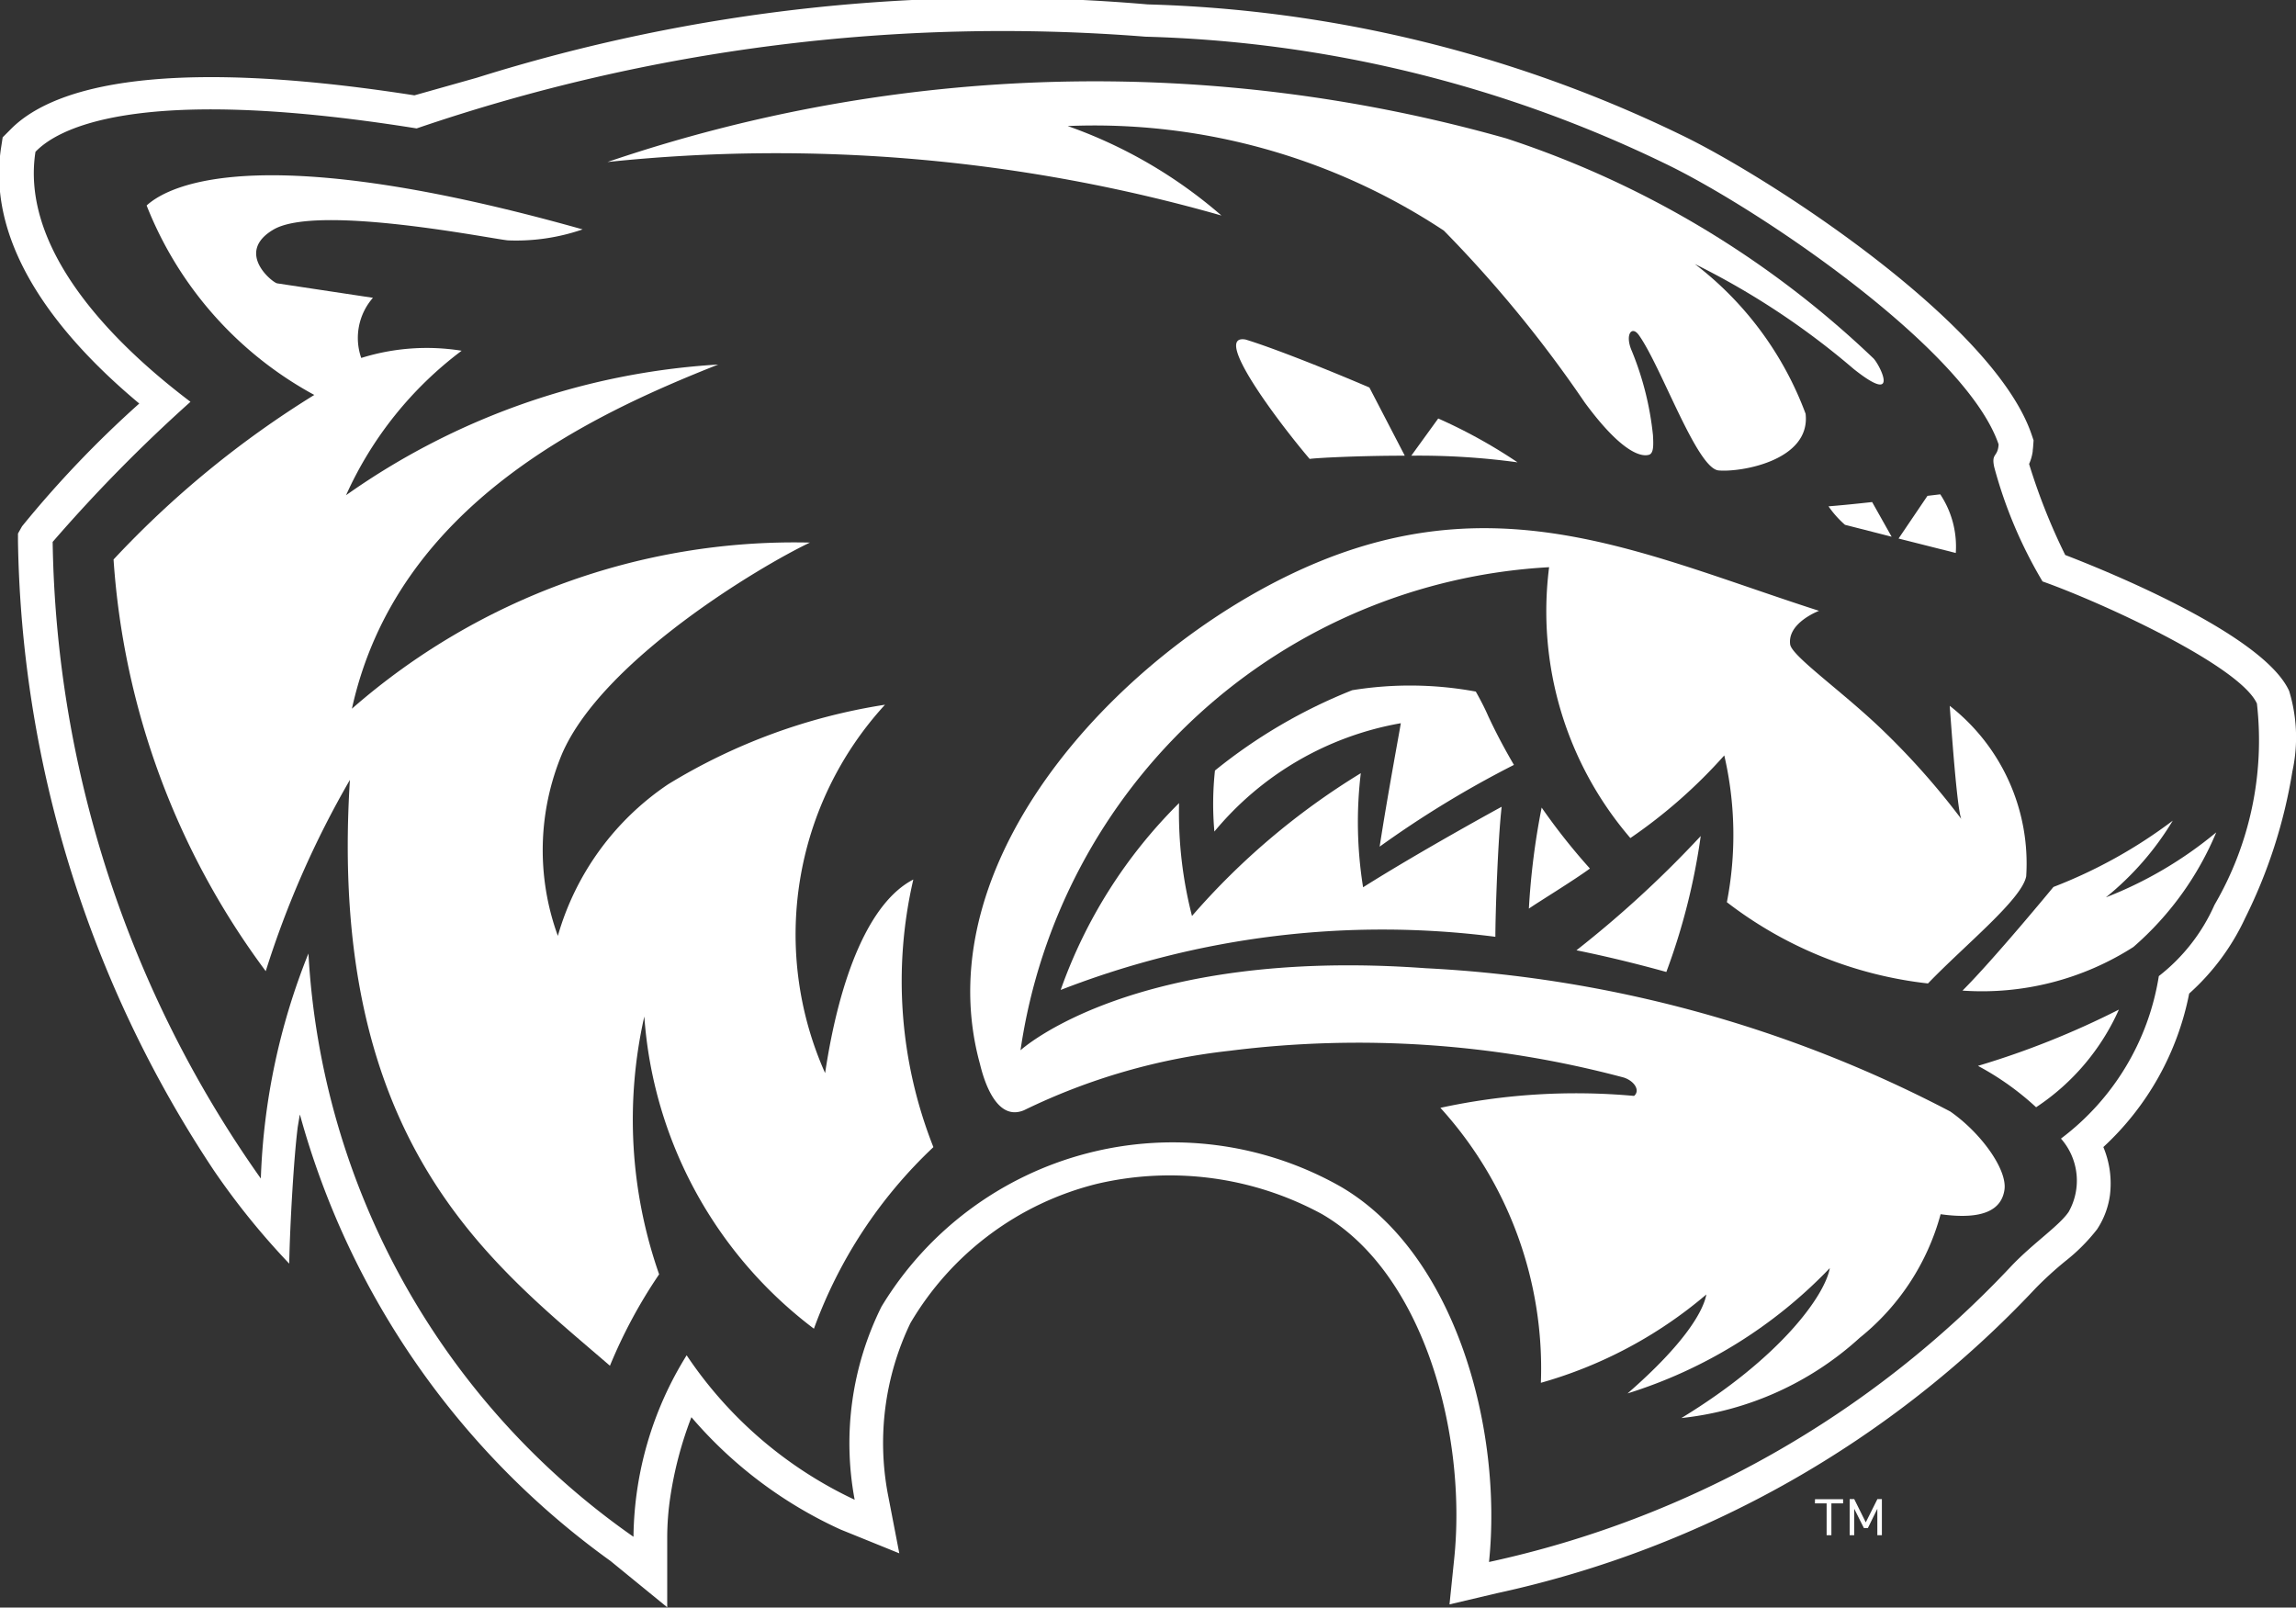 <svg xmlns="http://www.w3.org/2000/svg" width="31.786" height="22.257" viewBox="0 0 31.786 22.257">
  <rect x="0" y="0" width="31.786" height="22.257" fill="#333333" stroke="none"/>
  <g id="Group_3475" data-name="Group 3475" transform="translate(-1490.295 -790.971)">
    <g id="Group_3119" data-name="Group 3119" transform="translate(1490.295 790.971)">
      <g id="Group_3117" data-name="Group 3117" transform="translate(1.574 1.128)">
        <path id="Path_4308" data-name="Path 4308" d="M-2787.588,1218.029a20.926,20.926,0,0,1,12.442-.327,13.389,13.389,0,0,1,5.079,3.041c.079.067.4.684-.268.152a10.609,10.609,0,0,0-2.2-1.454,4.642,4.642,0,0,1,1.534,2.074c.073.651-.906.813-1.206.784s-.789-1.43-1.1-1.87c-.1-.144-.2-.011-.1.216a4.2,4.2,0,0,1,.293,1.168c.007.135.011.251-.057.27s-.325.041-.889-.726a17.164,17.164,0,0,0-1.949-2.378,8.771,8.771,0,0,0-5.208-1.448,6.572,6.572,0,0,1,2.129,1.239A22.455,22.455,0,0,0-2787.588,1218.029Z" transform="translate(2794.424 -1216.914)" fill="#fff"/>
        <path id="Path_4309" data-name="Path 4309" d="M-2635.152,1302.432c.435-.434,1.259-1.435,1.259-1.435a6.8,6.8,0,0,0,1.652-.918,4.049,4.049,0,0,1-.926,1.062,5.512,5.512,0,0,0,1.528-.9,4.291,4.291,0,0,1-1.147,1.587A3.888,3.888,0,0,1-2635.152,1302.432Z" transform="translate(2660.747 -1289.845)" fill="#fff"/>
        <path id="Path_4310" data-name="Path 4310" d="M-2733.517,1273.487c.517-.537,1.3-1.165,1.36-1.484a2.77,2.77,0,0,0-1.059-2.36c.023.3.1,1.42.16,1.566a10.318,10.318,0,0,0-1.059-1.2c-.559-.546-1.289-1.052-1.31-1.217-.039-.3.4-.464.4-.464-2.343-.753-4.332-1.737-6.908-.686s-5.512,4.042-4.708,6.961c.055.229.228.8.61.639a8.652,8.652,0,0,1,2.84-.822,14.249,14.249,0,0,1,5.464.37c.152.051.227.183.141.254a8.862,8.862,0,0,0-2.681.165,5.364,5.364,0,0,1,1.391,3.807,6.084,6.084,0,0,0,2.291-1.223c-.042.227-.293.676-1.091,1.37a6.589,6.589,0,0,0,2.8-1.735c-.067.377-.681,1.24-2.055,2.076a4.344,4.344,0,0,0,2.469-1.111,3.3,3.3,0,0,0,1.12-1.711c.59.082.844-.062.884-.339s-.32-.783-.75-1.083a17.54,17.54,0,0,0-7.264-1.984c-4.052-.294-5.608,1.136-5.608,1.136a7.829,7.829,0,0,1,7.318-6.688,4.815,4.815,0,0,0,1.125,3.75,7.133,7.133,0,0,0,1.3-1.144,4.871,4.871,0,0,1,.036,2.032A5.573,5.573,0,0,0-2733.517,1273.487Z" transform="translate(2758.634 -1260.999)" fill="#fff"/>
        <path id="Path_4311" data-name="Path 4311" d="M-2832.064,1237.237a6.238,6.238,0,0,0,.278,3.705,6.493,6.493,0,0,0-1.654,2.514,5.937,5.937,0,0,1-2.348-4.323,6.479,6.479,0,0,0,.205,3.57,6.953,6.953,0,0,0-.681,1.266c-1.626-1.407-3.917-3.075-3.6-8.111a13.136,13.136,0,0,0-1.165,2.648,10.74,10.74,0,0,1-2.107-5.7,13.5,13.5,0,0,1,2.779-2.278,5.118,5.118,0,0,1-2.321-2.623c.347-.316,1.667-.9,6.036.331a2.821,2.821,0,0,1-1.034.152c-.219-.019-2.639-.508-3.247-.149-.537.317-.009.736.052.744l1.326.2a.843.843,0,0,0-.162.833,3.037,3.037,0,0,1,1.39-.1,5.129,5.129,0,0,0-1.6,2,9.943,9.943,0,0,1,5.152-1.809c-1.767.7-4.45,1.942-5.071,4.765a9.3,9.3,0,0,1,6.341-2.3c-.687.326-2.873,1.629-3.433,2.927a3.462,3.462,0,0,0-.057,2.518,3.78,3.78,0,0,1,1.529-2.1,8.136,8.136,0,0,1,3-1.1,4.707,4.707,0,0,0-.829,5.1C-2833.082,1238.564-2832.668,1237.549-2832.064,1237.237Z" transform="translate(2843.134 -1226.188)" fill="#fff"/>
      </g>
      <path id="Path_4312" data-name="Path 4312" d="M-2824.233,1217.315c-.355-.782-2.525-1.661-3.1-1.882a8.435,8.435,0,0,1-.5-1.26.648.648,0,0,0,.05-.175c0-.021.005-.044.006-.068l.006-.084-.027-.08c-.527-1.553-3.648-3.573-4.862-4.154l-.06-.029a18.042,18.042,0,0,0-7.315-1.773,24.063,24.063,0,0,0-9.287,1.015l-.865.244c-3.685-.575-5.08-.059-5.6.481l-.1.1-.025.162c-.2,1.382.849,2.634,1.916,3.524a14.821,14.821,0,0,0-1.623,1.7l-.056.1v.113a16.178,16.178,0,0,0,2.716,8.711,10.265,10.265,0,0,0,1.039,1.284c.01-.538.064-1.473.118-1.893l.023-.138a.3.3,0,0,1,.007-.033,11.292,11.292,0,0,0,4.3,6.181l.785.641v-.98a3.838,3.838,0,0,1,.042-.542,5.2,5.2,0,0,1,.293-1.11,5.975,5.975,0,0,0,2.064,1.555l.814.33-.159-.823a3.83,3.83,0,0,1,.313-2.365,4.155,4.155,0,0,1,2.588-1.929,4.412,4.412,0,0,1,3.107.419c1.427.825,2.009,3.074,1.833,4.773l-.065.632.653-.154a14.417,14.417,0,0,0,7.466-4.228,5.063,5.063,0,0,1,.4-.365,2.567,2.567,0,0,0,.446-.446,1.137,1.137,0,0,0,.178-.472,1.312,1.312,0,0,0-.091-.667,3.918,3.918,0,0,0,1.188-2.125,3.223,3.223,0,0,0,.775-1.045,7.089,7.089,0,0,0,.654-2.031A2.2,2.2,0,0,0-2824.233,1217.315Zm-1.033,2.961a2.561,2.561,0,0,1-.771.987,3.5,3.5,0,0,1-1.355,2.25.88.88,0,0,1,.107,1.014c-.132.195-.5.439-.8.757a13.972,13.972,0,0,1-7.225,4.091c.19-1.836-.46-4.273-2.059-5.2a4.713,4.713,0,0,0-6.352,1.665,4.247,4.247,0,0,0-.371,2.673,5.725,5.725,0,0,1-2.326-2,4.848,4.848,0,0,0-.736,2.513,10.561,10.561,0,0,1-4.5-8.076,9.167,9.167,0,0,0-.659,3.116,15.664,15.664,0,0,1-2.882-8.814,21.469,21.469,0,0,1,1.908-1.94c-1.28-.968-2.339-2.217-2.146-3.461.264-.276,1.29-.962,5.277-.324a25.072,25.072,0,0,1,10.09-1.27,17.551,17.551,0,0,1,7.188,1.754c1.285.616,4.172,2.565,4.623,3.891-.011.183-.105.114-.06.317a6.262,6.262,0,0,0,.668,1.58c.81.287,2.728,1.163,2.968,1.691A4.514,4.514,0,0,1-2825.266,1220.276Z" transform="translate(2855.924 -1207.749)" fill="#fff"/>
      <path id="Path_4313" data-name="Path 4313" d="M-2730.857,1284.906a5,5,0,0,0-1.711-.019,7.3,7.3,0,0,0-1.9,1.112,4.34,4.34,0,0,0-.008.845,4.316,4.316,0,0,1,2.581-1.5c-.015.1-.183.994-.293,1.709a14.184,14.184,0,0,1,1.859-1.132c-.133-.227-.254-.456-.358-.68C-2730.754,1285.085-2730.857,1284.906-2730.857,1284.906Zm.912,1.605a10.055,10.055,0,0,0-.177,1.4c.1-.072.621-.39.845-.555A8.69,8.69,0,0,1-2729.946,1286.511Zm.482,1.977c.4.081.81.18,1.244.3a8.91,8.91,0,0,0,.476-1.882A14.968,14.968,0,0,1-2729.464,1288.488Zm-2.954-.871a5.7,5.7,0,0,1-.032-1.581,9.95,9.95,0,0,0-2.337,1.977,5.742,5.742,0,0,1-.179-1.563,6.855,6.855,0,0,0-1.639,2.587,12.276,12.276,0,0,1,6.018-.736c0-.323.035-1.35.087-1.8C-2730.5,1286.5-2731.633,1287.12-2732.418,1287.616Z" transform="translate(2751.288 -1275.331)" fill="#fff"/>
      <path id="Path_4314" data-name="Path 4314" d="M-2633.414,1322.1a3.865,3.865,0,0,1,.805.573,3.165,3.165,0,0,0,1.146-1.352A11.689,11.689,0,0,1-2633.414,1322.1Z" transform="translate(2660.797 -1307.343)" fill="#fff"/>
      <path id="Path_4315" data-name="Path 4315" d="M-2714.066,1247.014l-.373.515a10.064,10.064,0,0,1,1.471.092A7.194,7.194,0,0,0-2714.066,1247.014Zm-2.667-1.093c-.481-.086.487,1.184.887,1.653.065-.012.647-.045,1.317-.045l-.49-.944C-2715.729,1246.281-2716.415,1246.017-2716.733,1245.921Z" transform="translate(2733.977 -1241.22)" fill="#fff"/>
      <path id="Path_4316" data-name="Path 4316" d="M-2648.676,1263.362l-.177.021-.4.591.792.2A1.307,1.307,0,0,0-2648.676,1263.362Zm-1.547.166a1.382,1.382,0,0,0,.228.256l.646.165-.27-.48C-2649.853,1263.495-2650.077,1263.517-2650.223,1263.528Z" transform="translate(2675.537 -1256.518)" fill="#fff"/>
      <g id="Group_3118" data-name="Group 3118" transform="translate(25.127 20.757)">
        <path id="Path_4317" data-name="Path 4317" d="M-2651.742,1376.416h.389v.057h-.162v.441h-.066v-.441h-.162Zm.543.132v.366h-.063v-.5h.063l.16.322.161-.322h.062v.5h-.063v-.366l-.131.267h-.055Z" transform="translate(2651.742 -1376.416)" fill="#fff"/>
      </g>
    </g>
  </g>
</svg>
